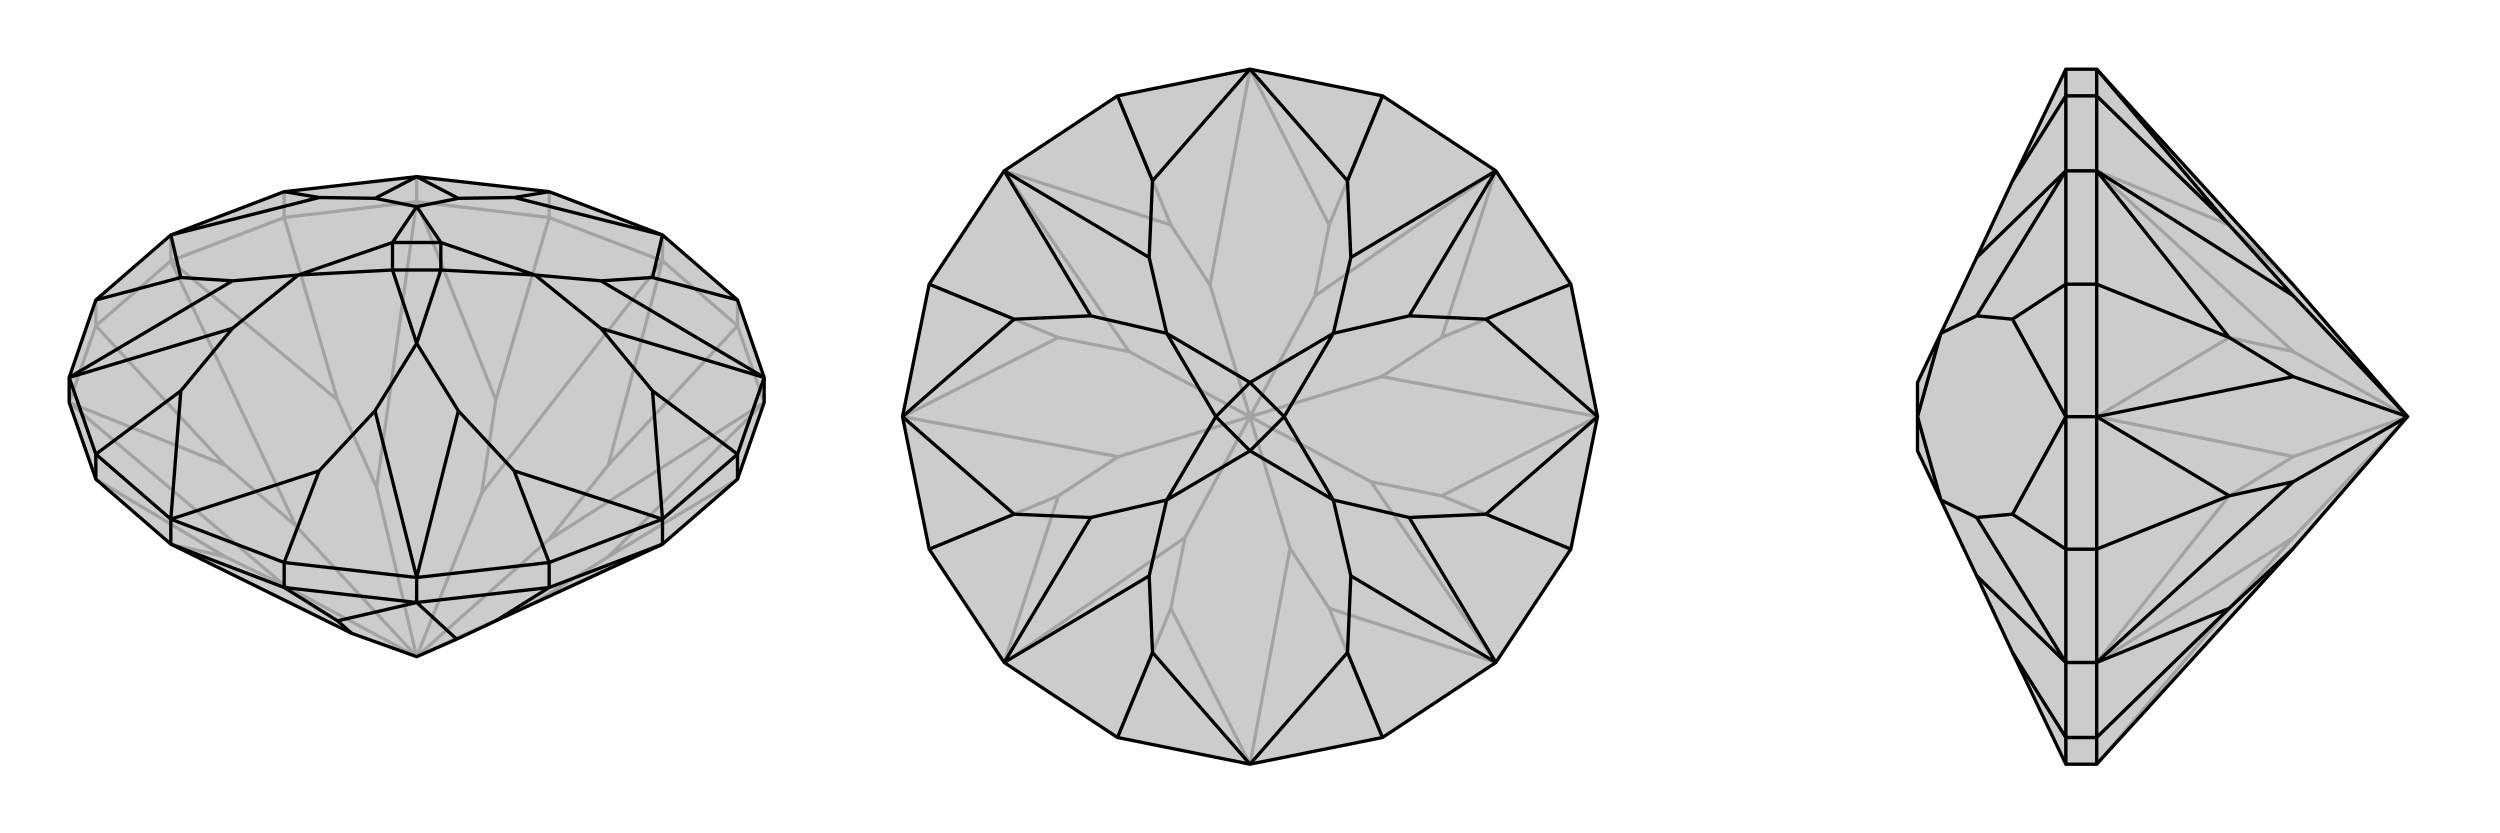 <svg xmlns="http://www.w3.org/2000/svg" viewBox="0 0 3000 1000">
    <g stroke="currentColor" stroke-width="4" fill="none" transform="translate(0 -30)">
        <path fill="currentColor" stroke="none" fill-opacity=".2" d="M205,683L422,790L500,818L548,797L595,775L795,683L885,605L917,513L917,483L885,390L795,312L659,260L500,242L341,260L205,312L115,390L83,483L83,513L115,605z" />
<path stroke-opacity=".2" d="M115,605L270,698M115,421L270,588M341,291L405,510M659,291L595,510M885,421L730,588M885,605L730,698M115,421L83,513M115,421L205,343M115,421L115,390M341,291L205,343M205,343L205,312M341,291L500,272M341,291L341,260M659,291L500,272M500,272L500,242M659,291L795,343M659,291L659,260M885,421L795,343M795,343L795,312M885,421L917,513M885,421L885,390M270,698L205,683M270,698L342,733M83,513L342,733M270,588L83,513M270,588L355,661M342,733L500,818M205,343L355,661M405,510L205,343M405,510L452,615M355,661L500,818M500,272L452,615M595,510L500,272M595,510L578,622M500,818L452,615M795,343L578,622M730,588L795,343M730,588L658,678M500,818L578,622M917,513L658,678M730,698L917,513M730,698L645,751M500,818L658,678M795,683L645,751M500,818L645,751" />
<path d="M205,683L422,790L500,818L548,797L595,775L795,683L885,605L917,513L917,483L885,390L795,312L659,260L500,242L341,260L205,312L115,390L83,483L83,513L115,605z" />
<path d="M659,735L595,775M341,735L405,775M115,605L115,575M885,605L885,575M659,735L795,683M795,683L795,653M659,735L500,753M659,735L659,705M341,735L500,753M500,753L500,723M341,735L205,683M205,683L205,653M341,735L341,705M500,753L548,797M405,775L500,753M405,775L422,790M659,260L617,267M341,260L383,267M115,390L217,363M115,575L83,483M115,575L205,653M115,575L217,499M205,653L341,705M341,705L500,723M341,705L383,595M659,705L500,723M659,705L795,653M659,705L617,595M795,653L885,575M885,575L917,483M885,575L783,499M885,390L783,363M217,499L279,424M205,653L217,499M205,653L383,595M383,595L450,523M617,595L550,523M795,653L617,595M795,653L783,499M783,499L721,424M795,312L617,267M617,267L550,268M783,363L721,367M795,312L783,363M383,267L450,268M205,312L383,267M205,312L217,363M217,363L279,367M500,723L450,523M500,723L550,523M450,523L500,442M550,523L500,442M917,483L721,424M917,483L721,367M721,424L642,360M721,367L642,360M500,242L550,268M500,242L450,268M550,268L500,278M450,268L500,278M83,483L279,367M83,483L279,424M279,424L358,360M279,367L358,360M500,442L471,354M500,442L529,354M642,360L529,354M642,360L529,321M500,278L529,321M500,278L471,321M358,360L471,354M358,360L471,321M471,354L529,354M529,354L529,321M529,321L471,321M471,354L471,321" />
    </g>
    <g stroke="currentColor" stroke-width="4" fill="none" transform="translate(1000 0)">
        <path fill="currentColor" stroke="none" fill-opacity=".2" d="M500,83L659,115L795,205L885,341L917,500L885,659L795,795L659,885L500,917L341,885L205,795L115,659L83,500L115,341L205,205L341,115z" />
<path stroke-opacity=".2" d="M341,885L405,730M115,659L270,595M115,341L270,405M341,115L405,270M659,115L595,270M885,341L730,405M885,659L730,595M659,885L595,730M405,730L500,917M405,730L422,645M500,917L548,658M205,795L422,645M270,595L205,795M270,595L342,548M422,645L500,500M83,500L342,548M270,405L83,500M270,405L355,422M342,548L500,500M205,205L355,422M405,270L205,205M405,270L452,342M500,500L355,422M500,83L452,342M595,270L500,83M595,270L578,355M500,500L452,342M795,205L578,355M730,405L795,205M730,405L658,452M500,500L578,355M917,500L658,452M730,595L917,500M730,595L645,578M500,500L658,452M795,795L645,578M595,730L795,795M595,730L548,658M500,500L548,658M500,500L645,578" />
<path d="M500,83L659,115L795,205L885,341L917,500L885,659L795,795L659,885L500,917L341,885L205,795L115,659L83,500L115,341L205,205L341,115z" />
<path d="M341,115L383,217M115,341L217,383M115,659L217,617M341,885L383,783M659,885L617,783M885,659L783,617M885,341L783,383M659,115L617,217M383,783L379,691M500,917L383,783M500,917L617,783M617,783L621,691M783,617L691,621M917,500L783,617M917,500L783,383M783,383L691,379M500,83L383,217M383,217L379,309M617,217L621,309M500,83L617,217M217,383L309,379M83,500L217,383M83,500L217,617M217,617L309,621M795,795L621,691M795,795L691,621M621,691L600,600M691,621L600,600M795,205L691,379M795,205L621,309M691,379L600,400M621,309L600,400M205,205L379,309M205,205L309,379M379,309L400,400M309,379L400,400M205,795L309,621M205,795L379,691M379,691L400,600M309,621L400,600M600,600L500,541M600,600L541,500M600,400L541,500M600,400L500,459M400,400L500,459M400,400L459,500M400,600L500,541M400,600L459,500M500,541L541,500M541,500L500,459M500,459L459,500M500,541L459,500" />
    </g>
    <g stroke="currentColor" stroke-width="4" fill="none" transform="translate(2000 0)">
        <path fill="currentColor" stroke="none" fill-opacity=".2" d="M752,658L889,500L752,342L516,83L479,83L415,217L372,309L329,400L301,459L301,500L301,500L301,541L329,600L372,691L415,783L479,917L516,917z" />
<path stroke-opacity=".2" d="M516,885L675,730M516,659L675,595M516,341L675,405M516,115L675,270M516,885L516,917M516,885L516,795M516,885L479,885M516,659L516,795M516,795L479,795M516,659L516,500M516,659L479,659M516,341L516,500M516,500L479,500M516,341L516,205M516,341L479,341M516,115L516,205M516,205L479,205M516,115L516,83M516,115L479,115M675,730L516,917M675,730L752,645M516,795L752,645M675,595L516,795M675,595L752,548M752,645L889,500M516,500L752,548M675,405L516,500M675,405L752,422M752,548L889,500M516,205L752,422M675,270L516,205M675,270L752,342M889,500L752,422M479,115L479,83M479,115L479,205M479,115L415,217M479,341L479,205M479,341L479,500M479,341L415,383M479,500L479,659M479,659L479,795M479,659L415,617M479,885L479,795M479,885L479,917M479,885L415,783M415,383L372,379M479,500L415,383M479,500L415,617M415,617L372,621M479,205L372,309M479,205L372,379M372,379L329,400M479,795L372,621M479,795L372,691M372,621L329,600M329,400L301,500M329,600L301,500" />
<path d="M752,658L889,500L752,342L516,83L479,83L415,217L372,309L329,400L301,459L301,500L301,500L301,541L329,600L372,691L415,783L479,917L516,917z" />
<path d="M516,115L675,270M516,341L675,405M516,659L675,595M516,885L675,730M516,115L516,83M516,115L516,205M516,115L479,115M516,341L516,205M516,205L479,205M516,341L516,500M516,341L479,341M516,659L516,500M516,500L479,500M516,659L516,795M516,659L479,659M516,885L516,795M516,795L479,795M516,885L516,917M516,885L479,885M675,270L516,83M675,270L752,355M516,205L752,355M675,405L516,205M675,405L752,452M889,500L752,355M516,500L752,452M675,595L516,500M675,595L752,578M889,500L752,452M516,795L752,578M675,730L516,795M675,730L752,658M889,500L752,578M479,917L479,885M479,885L479,795M479,885L415,783M479,659L479,795M479,659L479,500M479,659L415,617M479,500L479,341M479,341L479,205M479,341L415,383M479,115L479,205M479,115L479,83M479,115L415,217M415,617L372,621M479,500L415,617M479,500L415,383M415,383L372,379M479,795L372,691M479,795L372,621M372,621L329,600M479,205L372,379M479,205L372,309M372,379L329,400M329,600L301,500M329,400L301,500" />
    </g>
</svg>